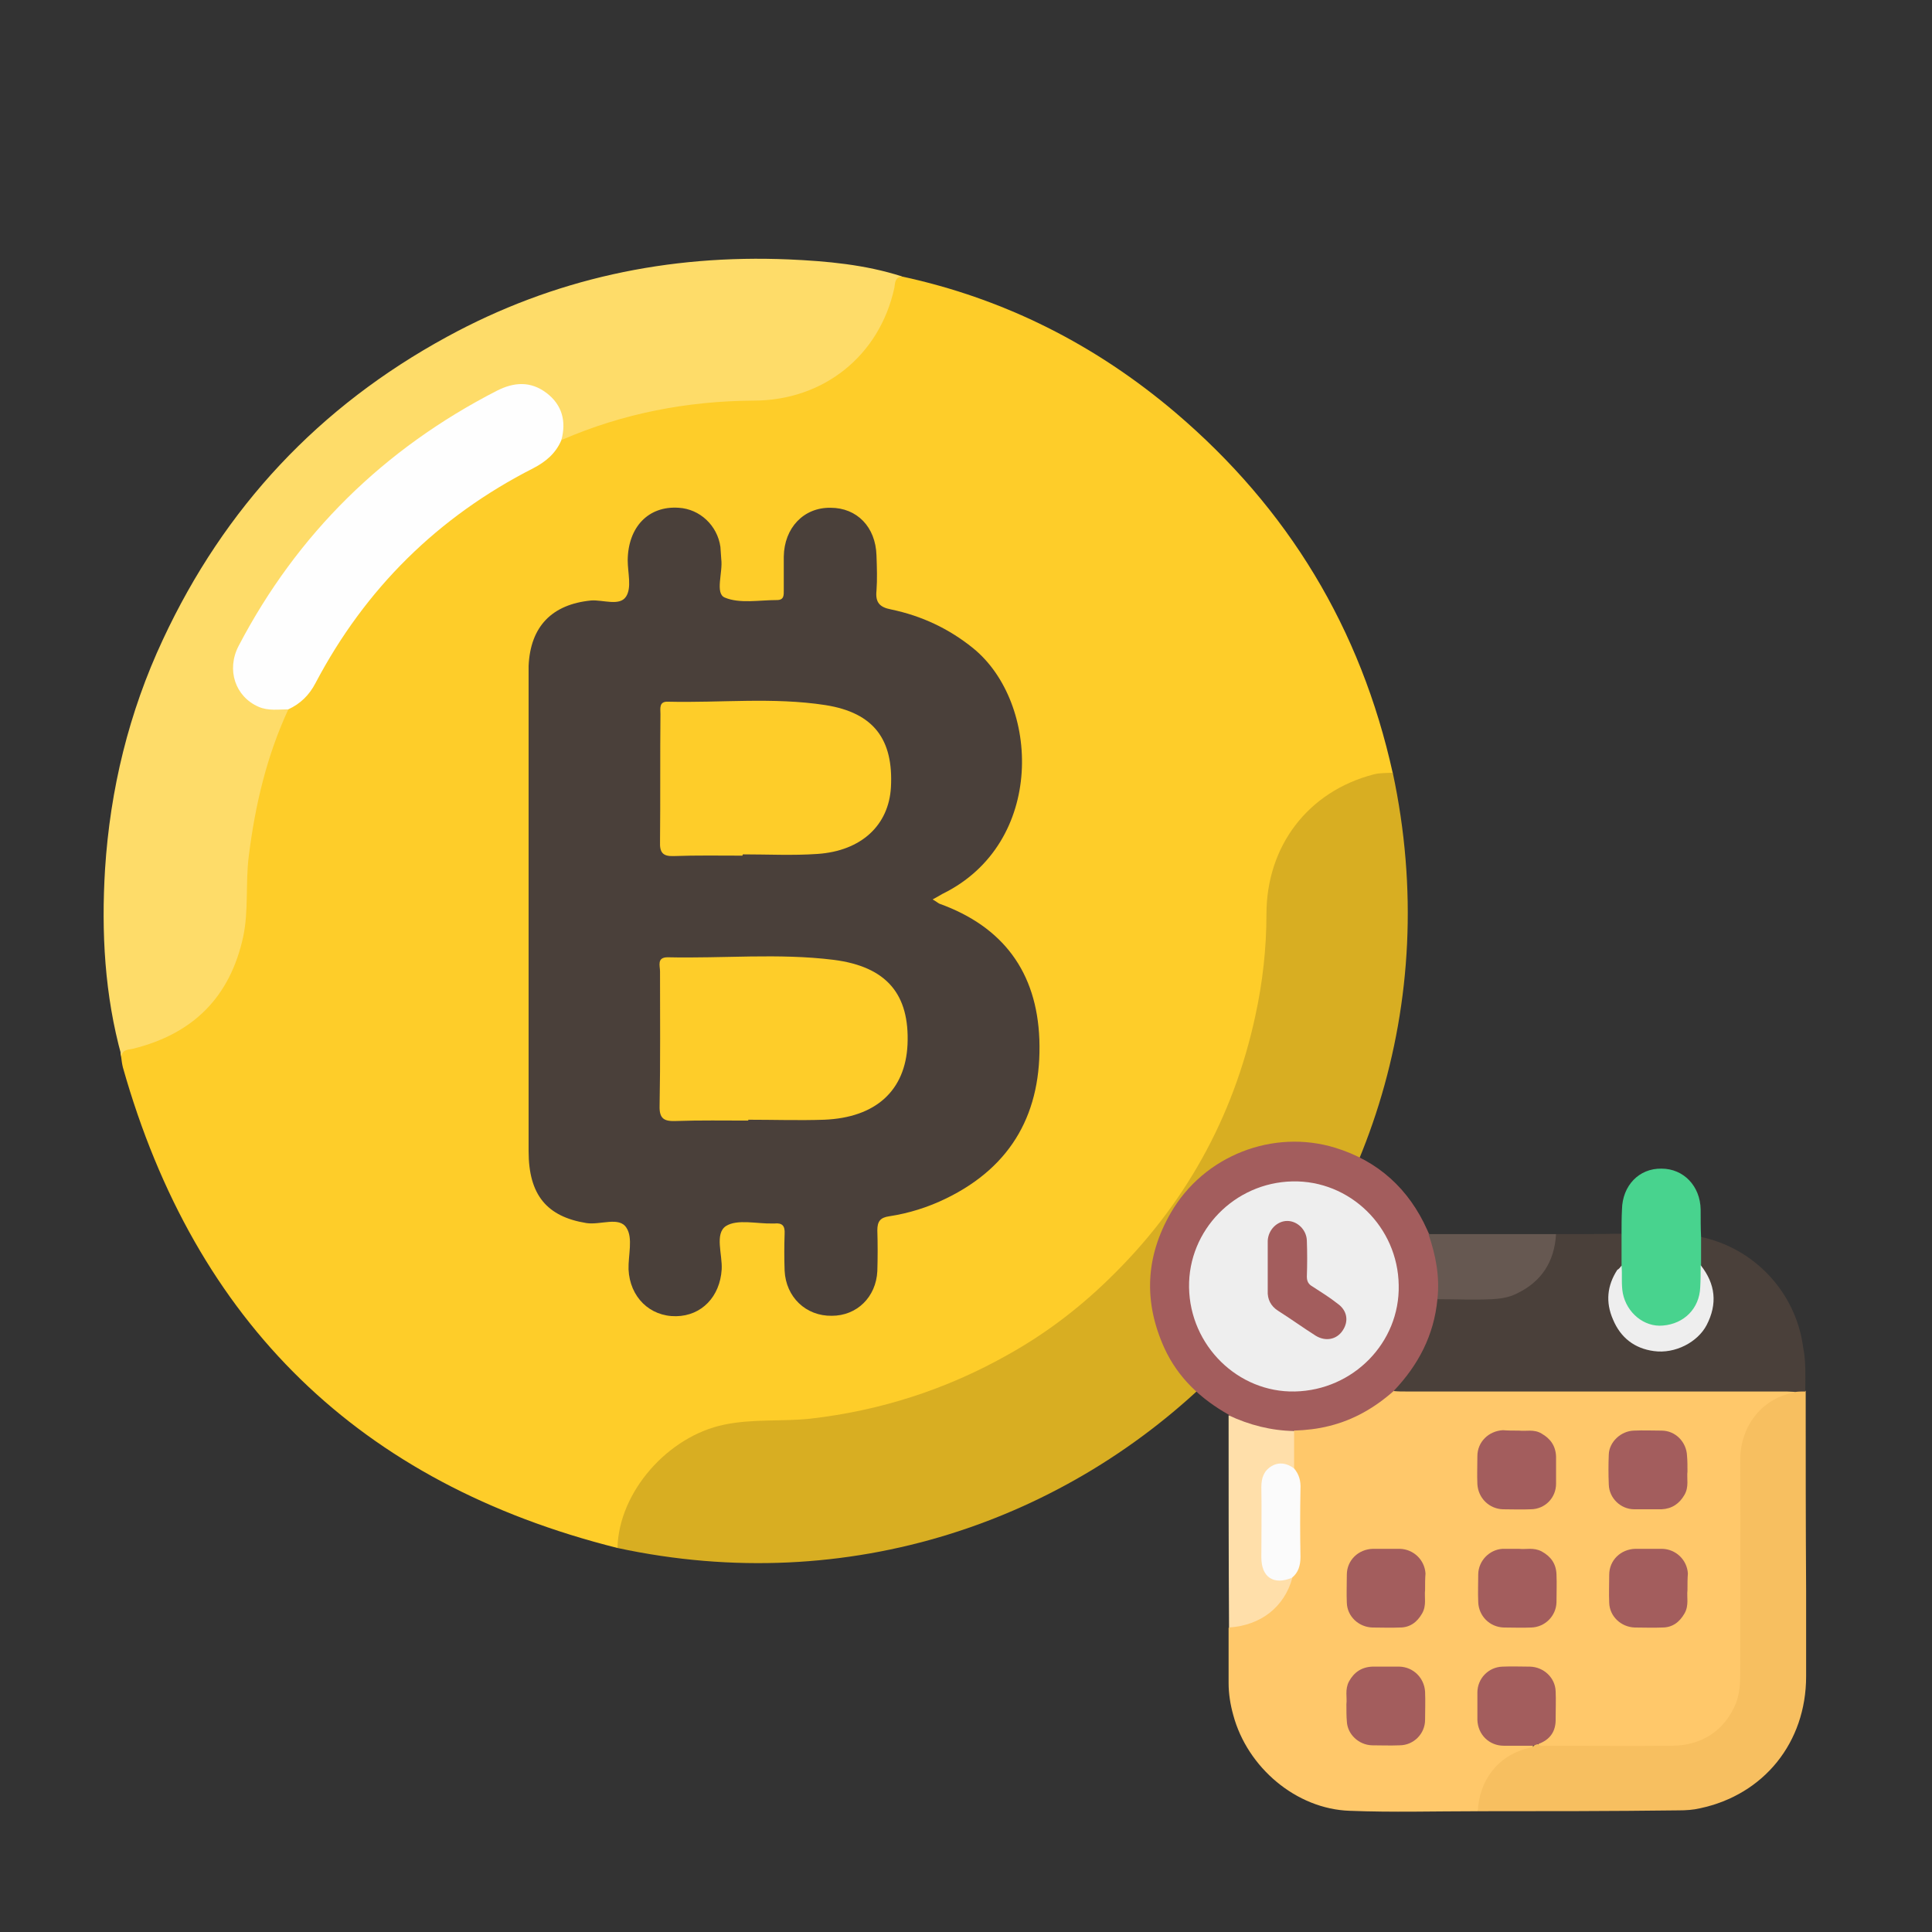 <?xml version="1.0" encoding="utf-8"?>
<!-- Generator: Adobe Illustrator 27.0.0, SVG Export Plug-In . SVG Version: 6.00 Build 0)  -->
<svg version="1.1" id="Layer_1" xmlns="http://www.w3.org/2000/svg" xmlns:xlink="http://www.w3.org/1999/xlink" x="0px" y="0px"
	 viewBox="0 0 454.3 454.3" style="enable-background:new 0 0 454.3 454.3;" xml:space="preserve">
<rect x="0" y="0" width="454.3" height="454.3" fill="#333333" stroke="none"/>
<style type="text/css">
	.st0{fill:#FECD29;}
	.st1{fill:#D8AE22;}
	.st2{fill:#FEDC69;}
	.st3{fill:#4A403A;}
	.st4{fill:#FEFEFE;}
	.st5{fill:#FFC86A;}
	.st6{fill:#F7BF60;}
	.st7{fill:#A35D5D;}
	.st8{fill:#48D38E;}
	.st9{fill:#FFDFAA;}
	.st10{fill:#665851;}
	.st11{fill:#FBFBFB;}
	.st12{fill:#EEEEEE;}
</style>
<g>
	<path class="st0" d="M145.2,364c-60.6-15.2-99.3-52.9-116.3-113c-0.2-0.8-0.3-1.6-0.4-2.4c-0.8-2.9,1.7-2.7,3.2-3.1
		c7.7-2,14-5.8,18.7-12.4c4.3-6,6.2-12.6,6.2-19.9c0-14.6,2.8-28.7,8.1-42.3c0.6-1.4,1.1-2.9,2.1-4.1c4.5-2.9,6.9-7.4,9.5-11.9
		c11.1-19.1,26.6-33.7,45.9-44.3c3.9-2.1,7.2-4.7,9.8-8.1c9.8-5,20.4-7,31.1-8.5c5.2-0.7,10.5-0.9,15.7-1c13.9-0.3,25.7-10,29.9-24
		c0.5-1.6-0.2-4.7,3.3-4c24.2,5.2,45.7,16.1,64.5,32.1c26.4,22.5,43.5,50.7,51,84.7c-1,1.2-2.5,1.1-3.8,1.4
		c-15,3.7-24.6,16-24.8,31.5c-0.5,35.5-13.9,65.4-39.9,89.3c-19.4,17.8-42.4,28.1-68.8,30.7c-3.7,0.4-7.4,0.7-11.2,0.7
		c-16.6,0-28.5,9.4-32.5,25.6C146.2,362.1,146.2,363.2,145.2,364L145.2,364z"/>
	<path class="st1" d="M145.2,364c0.3-13.2,11.9-26.3,25.1-29c6.7-1.4,13.5-0.7,20.2-1.4c16.6-1.9,32.1-6.9,46.6-15.1
		c8.6-4.8,16.4-10.7,23.5-17.6c17.8-17.2,29.4-37.9,34.6-62.1c1.7-7.8,2.6-15.8,2.6-23.8c0-16.1,9.8-28.9,25.2-32.9
		c1.5-0.4,3-0.3,4.5-0.4C350.9,291.1,254.4,387.5,145.2,364L145.2,364z"/>
	<path class="st2" d="M67.8,166.8c-5.1,11-7.8,22.5-9.3,34.5c-0.8,6.3,0,12.7-1.3,18.9c-3.1,14.3-11.8,22.9-25.9,26.4
		c-1.2,0.3-2.5,0.1-2.7,1.8c-4-14.4-4.8-29.2-3.9-44c1.2-18.8,5.6-36.9,13.6-54c14.5-31.1,36.7-54.8,66.8-71.2
		c25.1-13.7,52-19.4,80.4-18.2c8.9,0.4,17.9,1.2,26.6,4c-1.7,0.2-1.6,1.5-1.8,2.7c-3.5,16-16.7,26.5-33.1,26.5
		c-15.6,0.1-30.7,3-45,9.2c-1-0.7-0.6-1.7-0.6-2.7c-0.4-7.6-6.5-11.5-13.4-8.2c-8.8,4.2-17,9.4-24.6,15.6
		C79.1,120,67,133.8,58.2,150.4c-4.4,8.4-1.9,14,7.4,15.4C66.4,165.9,67.3,166,67.8,166.8L67.8,166.8z"/>
	<path class="st3" d="M219.3,211.5c0.9,0.5,1.2,0.8,1.6,1c15,5.4,22.9,16.1,23.5,31.9c0.6,17-6.3,29.8-21.9,37.4
		c-4.3,2.1-8.8,3.5-13.4,4.2c-2.1,0.3-2.8,1.2-2.8,3.3c0.1,3.2,0.1,6.4,0,9.6c-0.3,6.1-4.8,10.5-10.7,10.5
		c-6.1,0.1-10.8-4.4-11.1-10.6c-0.1-2.9-0.1-5.8,0-8.7c0.1-1.8-0.5-2.6-2.4-2.4c-0.1,0-0.3,0-0.4,0c-3.7,0.1-8.3-1.1-11,0.6
		c-2.7,1.8-0.8,6.7-1,10.2c-0.4,6.4-4.7,10.9-10.7,11c-6.2,0.1-10.9-4.5-11.2-11c-0.1-3.3,1.1-7.4-0.5-9.8c-1.7-2.7-6.1-0.6-9.4-1.1
		c-9.3-1.5-13.6-6.6-13.6-16.9c0-36.5,0-73,0-109.5c0-1.5,0-3.1,0-4.6c0.4-9.3,5.5-14.5,14.7-15.4c2.8-0.2,6.7,1.4,8.2-0.9
		c1.4-2.1,0.4-5.6,0.4-8.6c0.1-7.8,4.9-12.8,12-12.3c5,0.3,9.1,4.2,9.8,9.2c0.1,1,0.1,1.9,0.2,2.9c0.4,3.1-1.5,8,0.8,9
		c3.5,1.5,8.1,0.6,12.3,0.6c1.7,0,1.6-1.2,1.6-2.3c0-2.6,0-5.3,0-7.9c0.1-6.8,4.7-11.6,11-11.5c6.2,0,10.6,4.5,10.8,11.2
		c0.1,2.8,0.2,5.6,0,8.3c-0.3,2.8,0.8,3.9,3.4,4.4c7.2,1.5,13.6,4.5,19.3,9.1c15.8,12.8,17.1,45.9-7.2,57.8
		C221.1,210.5,220.4,210.9,219.3,211.5L219.3,211.5z"/>
	<path class="st4" d="M67.8,166.8c-2.3,0-4.7,0.4-7-0.6c-5.5-2.4-7.6-8.7-4.7-14.3c13.8-26.4,34.2-46.4,60.7-60
		c4.1-2.1,8-2.3,11.7,0.5c3.7,2.8,4.7,6.7,3.5,11.1c-1.3,3.1-3.7,5.1-6.6,6.6c-22.4,11.4-39.5,28.3-51.2,50.5
		C72.7,163.5,70.6,165.5,67.8,166.8L67.8,166.8z"/>
	<path class="st0" d="M176,263.5c-5.7,0-11.4-0.1-17.1,0.1c-2.7,0.1-3.9-0.5-3.8-3.6c0.2-10.5,0.1-21.1,0.1-31.6
		c0-1.3-0.8-3.3,1.8-3.3c13,0.3,26.1-1,39,0.6c12.6,1.6,17.9,8.2,17.4,19.9c-0.5,10.8-7.4,17.2-19.6,17.7c-5.9,0.2-11.9,0-17.9,0
		L176,263.5L176,263.5z"/>
	<path class="st0" d="M174.6,201.2c-5.4,0-10.8-0.1-16.2,0.1c-2.6,0.1-3.3-0.9-3.2-3.4c0.1-10,0-20,0.1-30c0-1.3-0.4-3,1.8-2.9
		c12.3,0.3,24.7-1.1,37,0.8c11.4,1.8,16,8.1,15.4,19.3c-0.5,8.9-6.9,15-17.3,15.7c-5.8,0.4-11.6,0.1-17.5,0.1
		C174.6,201,174.6,201.1,174.6,201.2L174.6,201.2z"/>
</g>
<path class="st5" d="M347.5,425.9c-10,0-20,0.3-30.1-0.1c-12.6-0.4-24.1-10.2-27.4-22.5c-0.7-2.5-1.1-5-1.1-7.6c0-4.3,0-8.6,0-12.9
	c0.6-0.6,1.5-0.7,2.3-0.9c5.9-0.9,9.6-4.4,11.8-9.8c0.2-0.5,0.4-1.1,0.7-1.6c1.2-1.4,1.6-3,1.6-4.8c0-4.5-0.1-9.1,0-13.6
	c0-2.4-0.1-4.7-1.4-6.8c-0.2-2.8-0.4-5.6,0.1-8.5c0.4-0.9,1.2-0.8,2-0.9c7.3-0.5,13.9-3,19.6-7.6c0.8-0.7,1.6-1.5,2.8-1.6
	c1-0.1,1.9-0.1,2.9-0.1c29.1,0,58.3,0,87.4,0c1.1,0,2.3-0.2,3.4,0.4c0,1,0,1-1.3,1.5c-2.7,0.9-5.1,2-7,4.2c-2.5,3-4,6.4-4,10.4
	c0,16.8,0,33.5,0,50.3c0,3.6-0.4,7.2-2.5,10.3c-3.3,5-8.1,7.4-14,7.5c-9.8,0.1-19.5,0-29.3,0c-0.8,0-1.7,0.1-2.3-0.7
	c0-0.9,0.8-1.1,1.3-1.5c1.5-1.3,2.5-2.9,2.4-5c0-1.9,0-3.7,0-5.6c-0.1-3.5-2.4-5.7-5.9-5.8c-1.9,0-3.9-0.1-5.8,0
	c-3.4,0.1-5.6,2.4-5.7,5.8c0,1.9,0,3.7,0,5.6c0.1,3.7,2.4,5.9,6.1,6c2.1,0.1,4.2-0.3,6.3,0.3c0.4,1.4-0.8,1.2-1.4,1.4
	c-3,0.9-5.7,2.4-7.6,4.9c-1.8,2.3-2.7,4.9-3.3,7.7C347.9,424.8,347.9,425.4,347.5,425.9L347.5,425.9z"/>
<path class="st6" d="M347.5,425.9c0.3-6.9,4.4-13.1,12.1-14.9c0.4-0.1,0.8,0,1-0.4c0.3-0.4,0.7-0.6,1.2-0.4c0.5,0.5,1.2,0.3,1.8,0.3
	c10,0,19.9,0.1,29.8,0c6.6-0.1,12.1-3.4,14.8-10c0.8-2.1,1-4.4,1-6.6c0-16.8,0.1-33.6,0-50.5c0-7.9,4.9-14.4,12.4-15.9
	c0.2,0,0.5-0.2,0.7-0.3c0.7-0.7,1.5-0.7,2.3-0.1c0,15.6,0,31.2,0.1,46.9c0,6.8,0,13.5,0,20.2c0,15.5-9.9,27.8-24.9,31
	c-1.7,0.4-3.4,0.5-5.1,0.5C378.8,425.9,363.1,425.9,347.5,425.9L347.5,425.9z"/>
<path class="st3" d="M424.5,327.2c-0.8,0-1.5,0-2.3,0.1c-0.7,0-1.4-0.1-2.1-0.1c-29.8,0-59.7,0-89.5,0c-1,0-1.9,0-2.9-0.1
	c0.5-1.9,2.1-3.1,3.2-4.6c3.5-4.6,5.6-9.7,6.4-15.3c0.1-0.8,0.1-1.6,1-1.9c3.8-0.4,7.5-0.1,11.3-0.2c3.8-0.1,7.4-0.9,10.3-3.5
	c2.7-2.4,4.8-5.1,5.1-8.9c0.1-0.9,0.2-1.8,0.9-2.5c5.1,0,10.2,0,15.3-0.1c1.2,1.5,0.5,3.2,0.6,4.8c0.1,0.7,0,1.4-0.1,2.1
	c-0.4,1.4-1.4,2.4-2,3.7c-2.7,5.9,0,12.6,5.8,15.6c5.4,2.8,13.4-0.4,15.6-5.7c1.6-3.7,1.4-7.1-0.3-10.5c-0.5-1-1.3-1.9-1.6-3.1
	c0-2.1-0.7-4.2,0.5-6.2c12.8,2.6,22.6,13.1,24.3,26C424.7,320.3,424.5,323.7,424.5,327.2L424.5,327.2z"/>
<path class="st7" d="M338,305.5c-0.8,8.5-4.5,15.5-10.3,21.6c-4.4,3.9-9.4,6.8-15.1,8.2c-2.7,0.7-5.5,1-8.3,1.1
	c-2.1,1.1-4.1,0.2-6.1-0.1c-2.5-0.4-4.9-1.3-7.3-2.1c-0.8-0.3-1.5-0.7-1.9-1.5c-6.6-3.7-12-8.7-15.2-15.7
	c-4.9-10.8-4.5-21.4,1.5-31.8c7.8-13.5,24.1-19.8,38.7-15.3c10.1,3.1,17.3,9.7,21.6,19.3c0.1,0.3,0.3,0.6,0.4,0.9
	c0.2,0.2,0-0.1,0.1,0.1c2.5,4.7,3.2,9.6,2.4,14.8C338.4,305.3,338.2,305.4,338,305.5L338,305.5z"/>
<path class="st8" d="M381.3,297.6c0-2.5,0-5,0-7.4c0-1.9,0-3.9,0.1-5.8c0.1-5.6,4-9.7,9.3-9.6c5.2,0,9.1,4.1,9.2,9.6
	c0,2.2,0,4.4,0.1,6.5c0,2.2,0,4.5,0,6.7c1.1,4.6,0.8,9-3.1,12.3c-5.5,4.7-13.7,1.8-15.4-4.4C380.8,302.9,380.4,300.2,381.3,297.6
	L381.3,297.6z"/>
<path class="st9" d="M288.9,332.8c4.9,2.3,10,3.6,15.4,3.7c0,2.9,0,5.9,0,8.8c-0.6,0.3-1.1-0.1-1.6-0.3c-2.7-0.8-5.4,0.9-5.5,3.8
	c-0.1,6-0.1,12.1,0,18.1c0,2.4,2.3,5.2,5.2,4.1c0.5-0.2,1-0.3,1.5,0c-1.9,6.9-7.4,11.2-14.9,11.7
	C288.9,366.1,288.9,349.5,288.9,332.8L288.9,332.8z"/>
<path class="st10" d="M338,305.5c0.6-5.3-0.4-10.4-2.1-15.3c10,0,20,0,30,0c-0.4,6.5-3.4,11.2-9.3,14c-1.8,0.9-3.8,1.2-5.8,1.3
	C346.6,305.7,342.3,305.5,338,305.5L338,305.5z"/>
<path class="st7" d="M357.2,336.4c1.6,0.2,3.5-0.4,5.3,0.7c2.1,1.2,3.3,2.9,3.4,5.4c0,2.1,0,4.2,0,6.4c0,3.3-2.6,6-6,6
	c-2.2,0.1-4.4,0-6.5,0c-3.2-0.1-5.8-2.6-6-5.9c-0.1-2.2,0-4.4,0-6.6c0-3.3,2.6-5.9,6-6.1C354.6,336.4,355.7,336.4,357.2,336.4
	L357.2,336.4z"/>
<path class="st7" d="M396.8,346c-0.2,1.6,0.4,3.6-0.7,5.5c-1.2,2.1-3,3.3-5.4,3.4c-2.1,0-4.2,0-6.4,0c-3.2,0-5.9-2.6-6-5.8
	c-0.1-2.4-0.1-4.8,0-7.1c0.1-2.9,2.8-5.5,5.9-5.6c2.2-0.1,4.4,0,6.5,0c3.3,0,5.9,2.7,6,6C396.8,343.5,396.8,344.6,396.8,346
	L396.8,346z"/>
<path class="st7" d="M335.1,373.9c-0.2,1.6,0.4,3.6-0.7,5.5c-1.2,2.1-2.9,3.3-5.2,3.3c-2.2,0.1-4.4,0-6.5,0c-3.2-0.1-5.9-2.6-6-5.8
	c-0.1-2.2,0-4.4,0-6.6c0-3.4,2.7-6,6.1-6.1c2.1,0,4.2,0,6.4,0c3.2,0.1,5.8,2.6,6,5.8C335.1,371.2,335.1,372.4,335.1,373.9
	L335.1,373.9z"/>
<path class="st7" d="M357.2,364.2c1.5,0.2,3.4-0.4,5.3,0.6c2.2,1.2,3.4,2.9,3.5,5.4c0.1,2.2,0,4.4,0,6.6c-0.1,3.2-2.7,5.8-5.9,5.9
	c-2.2,0.1-4.4,0-6.5,0c-3.3-0.1-5.9-2.7-6-6c-0.1-2.2,0-4.4,0-6.6c0.1-3.1,2.6-5.7,5.7-5.9C354.4,364.2,355.6,364.2,357.2,364.2
	L357.2,364.2z"/>
<path class="st7" d="M396.8,373.9c-0.2,1.6,0.4,3.6-0.7,5.5c-1.2,2.1-2.9,3.3-5.2,3.3c-2.2,0.1-4.4,0-6.5,0c-3.2-0.1-5.9-2.6-6-5.8
	c-0.1-2.2,0-4.4,0-6.6c0-3.4,2.7-6,6.1-6.1c2.1,0,4.2,0,6.4,0c3.2,0.1,5.8,2.6,6,5.8C396.8,371.2,396.8,372.4,396.8,373.9
	L396.8,373.9z"/>
<path class="st7" d="M316.6,400.7c0.2-1.5-0.4-3.4,0.6-5.3c1.2-2.2,3-3.4,5.5-3.5c2.1,0,4.2,0,6.4,0c3.2,0.1,5.8,2.6,6,5.9
	c0.1,2.2,0,4.4,0,6.6c0,3.3-2.7,6-6,6c-2.2,0.1-4.4,0-6.5,0c-3.1-0.1-5.8-2.6-5.9-5.7C316.6,403.6,316.6,402.3,316.6,400.7
	L316.6,400.7z"/>
<path class="st7" d="M361.7,410.1c-0.4,0.1-0.8,0.2-1.2,0.4c-2.3,0-4.6,0-6.9,0c-3.4,0-6.1-2.6-6.2-6.1c0-2.1,0-4.2,0-6.4
	c0-3.3,2.6-6,5.9-6.1c2.2-0.1,4.4,0,6.5,0c3.2,0.1,5.9,2.6,6,5.8c0.1,2.1,0,4.2,0,6.4C365.9,407.1,364.5,409.1,361.7,410.1
	L361.7,410.1z"/>
<path class="st11" d="M303.8,371c-4.3,1.8-7.2-0.1-7.2-4.8c0-5.5,0.1-11,0-16.5c0-2.2,0.6-3.9,2.5-5c1.8-1,3.6-0.6,5.2,0.6
	c1.2,1.4,1.6,3,1.5,4.8c-0.1,5.3-0.1,10.7,0,16C305.8,368.1,305.3,369.8,303.8,371L303.8,371z"/>
<path class="st12" d="M381.3,297.6c0.2,2.2-0.1,4.4,0.3,6.5c0.9,4.6,5,8,9.4,7.6c5-0.4,8.6-4,8.8-9c0.1-1.7,0.1-3.5,0.1-5.2
	c3.5,4.4,4,9.1,1.4,14.1c-2.1,4-7.4,6.8-12.4,6.1c-4.5-0.6-7.8-3.1-9.6-7.4c-1.8-4.1-1.4-8,1-11.7C380.7,298.4,381,298,381.3,297.6
	L381.3,297.6z"/>
<path class="st12" d="M328.9,302.2c0.3,13.5-10.7,24.7-24.4,25c-13.4,0.3-24.7-10.8-24.9-24.5c-0.2-13.4,10.7-24.6,24.3-24.9
	C317.4,277.5,328.7,288.5,328.9,302.2L328.9,302.2z"/>
<path class="st7" d="M298.1,297.8c0-2,0-4,0-6c0.1-2.6,2.2-4.7,4.6-4.7c2.3,0,4.5,2,4.6,4.6c0.1,2.8,0.1,5.7,0,8.5
	c0,1.1,0.4,1.8,1.3,2.3c2,1.3,4.1,2.6,6,4.1c2.2,1.6,2.6,4.1,1.1,6.3c-1.4,2.1-4,2.6-6.3,1.2c-3-1.9-5.9-4-8.9-5.9
	c-1.7-1.1-2.5-2.7-2.4-4.7C298.1,301.5,298.1,299.6,298.1,297.8L298.1,297.8z"/>
</svg>
